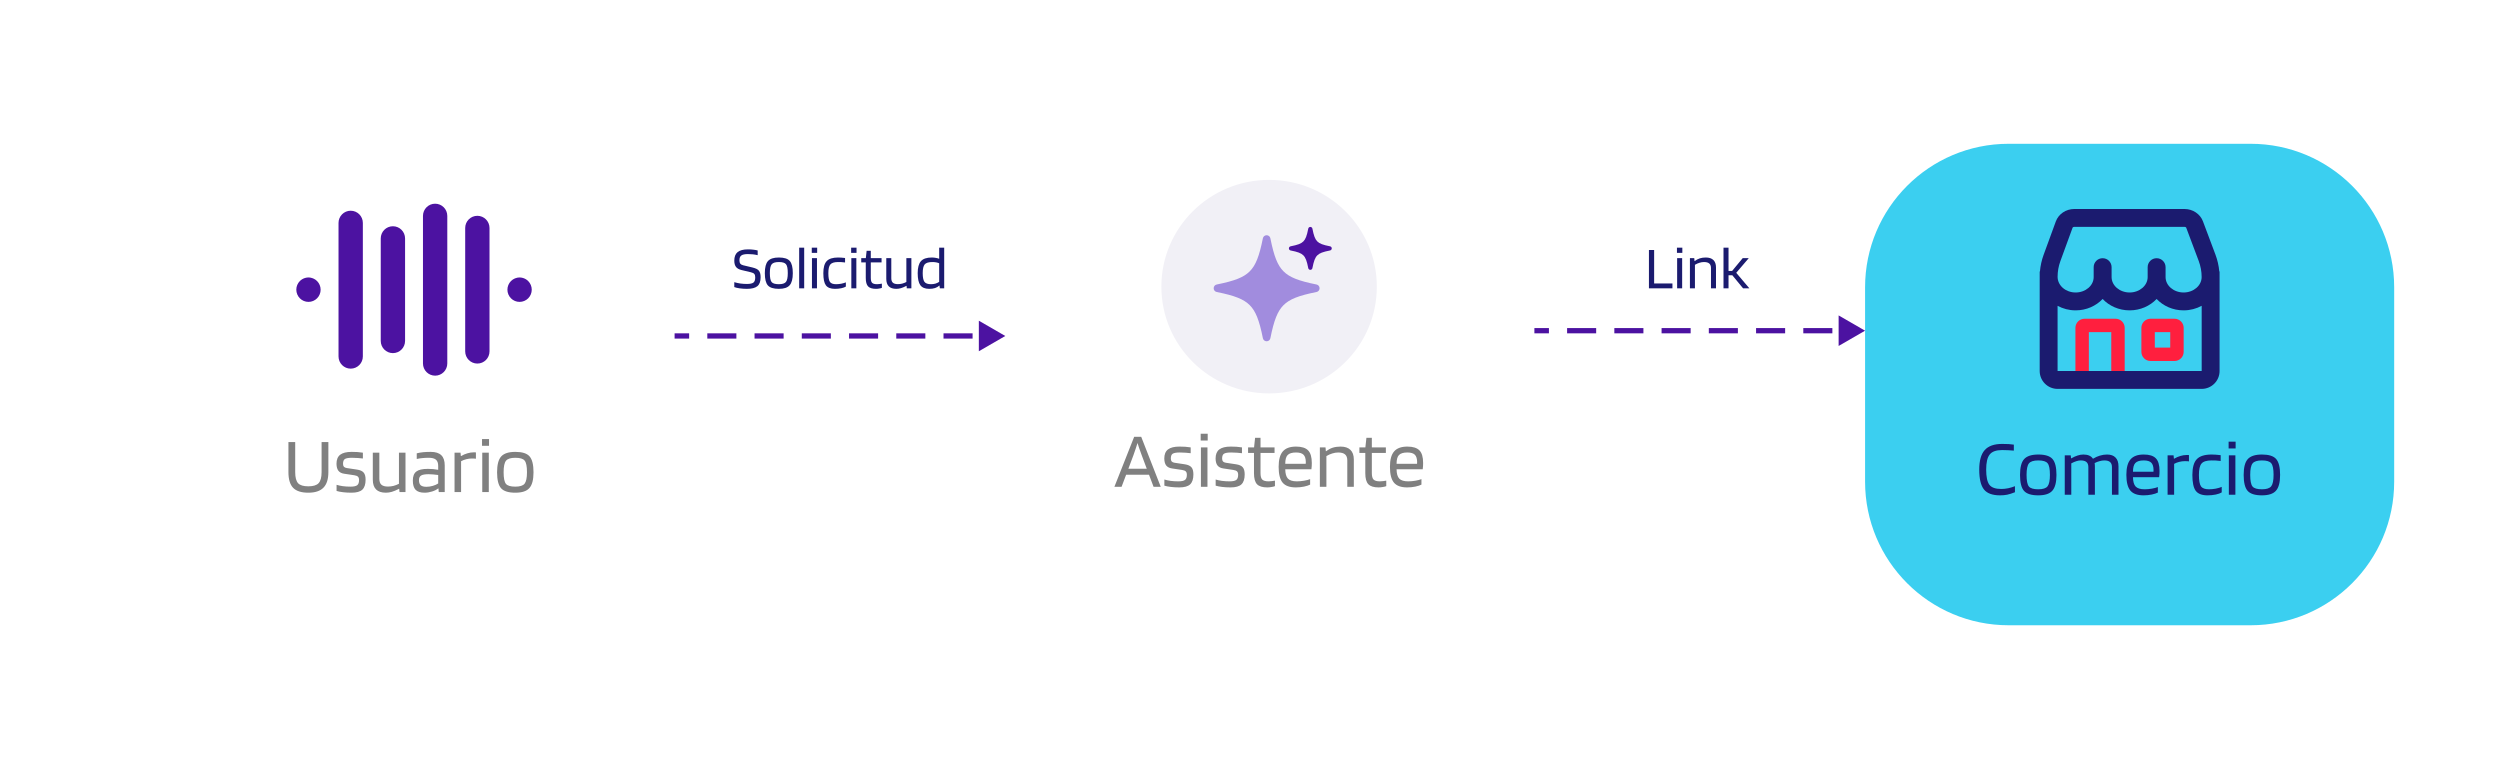 <svg width="945" height="293" viewBox="0 0 945 293" fill="none" xmlns="http://www.w3.org/2000/svg">
<g filter="url(#filter0_d_2001_7618)">
<path d="M55 90.268C55 60.297 79.297 36 109.268 36H200.732C230.703 36 255 60.297 255 90.268V163.732C255 193.703 230.703 218 200.732 218H109.268C79.297 218 55 193.703 55 163.732V90.268Z" fill="white"/>
</g>
<g clip-path="url(#clip0_2001_7618)">
<path d="M116.6 114.115C115.387 114.115 114.203 113.623 113.347 112.762C113.135 112.55 112.944 112.317 112.778 112.061C112.612 111.81 112.471 111.544 112.354 111.264C112.238 110.985 112.151 110.697 112.093 110.4C112.031 110.103 112.001 109.799 112.001 109.499C112.001 108.281 112.491 107.092 113.347 106.238C114.415 105.166 116.002 104.669 117.499 104.974C117.79 105.033 118.081 105.124 118.359 105.236C118.637 105.353 118.904 105.495 119.154 105.662C119.402 105.828 119.64 106.025 119.852 106.238C120.708 107.097 121.198 108.286 121.198 109.499C121.198 109.799 121.168 110.105 121.111 110.4C121.049 110.697 120.961 110.985 120.845 111.264C120.733 111.543 120.587 111.81 120.426 112.061C120.255 112.315 120.064 112.55 119.852 112.762C119.64 112.975 119.404 113.171 119.154 113.338C118.904 113.505 118.639 113.647 118.359 113.764C118.081 113.876 117.79 113.969 117.499 114.026C117.2 114.085 116.9 114.114 116.602 114.114L116.6 114.115Z" fill="#4C12A1"/>
<path d="M132.559 139.347C130.019 139.347 127.962 137.28 127.962 134.731V84.269C127.962 81.719 130.021 79.654 132.559 79.654C135.098 79.654 137.157 81.721 137.157 84.269V134.731C137.157 137.281 135.098 139.347 132.559 139.347Z" fill="#4C12A1"/>
<path d="M148.52 133.48C145.98 133.48 143.922 131.413 143.922 128.864V90.137C143.922 87.587 145.981 85.521 148.52 85.521C151.058 85.521 153.117 87.588 153.117 90.137V128.864C153.117 131.414 151.058 133.48 148.52 133.48Z" fill="#4C12A1"/>
<path d="M164.479 142C161.939 142 159.882 139.933 159.882 137.384V81.616C159.882 79.066 161.941 77 164.479 77C167.018 77 169.077 79.067 169.077 81.616V137.384C169.077 139.934 167.018 142 164.479 142Z" fill="#4C12A1"/>
<path d="M180.439 137.426C177.899 137.426 175.842 135.358 175.842 132.81V86.192C175.842 83.642 177.901 81.576 180.439 81.576C182.978 81.576 185.037 83.643 185.037 86.192V132.81C185.037 135.36 182.978 137.426 180.439 137.426Z" fill="#4C12A1"/>
<path d="M196.4 114.115C196.101 114.115 195.797 114.085 195.503 114.028C195.207 113.969 194.92 113.877 194.642 113.765C194.364 113.648 194.098 113.507 193.848 113.34C193.595 113.173 193.361 112.977 193.149 112.764C192.938 112.551 192.742 112.318 192.576 112.063C192.41 111.812 192.268 111.546 192.152 111.265C192.04 110.986 191.952 110.698 191.89 110.401C191.832 110.105 191.804 109.8 191.804 109.501C191.804 108.287 192.295 107.094 193.151 106.239C193.363 106.026 193.595 105.83 193.849 105.663C194.099 105.496 194.364 105.355 194.644 105.238C194.922 105.126 195.208 105.034 195.504 104.975C197 104.671 198.587 105.167 199.656 106.239C200.512 107.094 201.002 108.283 201.002 109.501C201.002 109.8 200.968 110.106 200.91 110.401C200.852 110.698 200.765 110.986 200.649 111.265C200.532 111.544 200.391 111.812 200.225 112.063C200.059 112.317 199.868 112.551 199.656 112.764C198.8 113.623 197.612 114.116 196.403 114.116L196.4 114.115Z" fill="#4C12A1"/>
</g>
<path d="M121.563 178.465V167.103H124.125V178.465C124.125 181.118 123.502 183.077 122.256 184.342C121.031 185.608 119.122 186.241 116.53 186.241C113.918 186.241 112.009 185.628 110.804 184.403C109.618 183.157 109.026 181.178 109.026 178.465V167.103H111.587V178.465C111.587 180.455 111.949 181.851 112.672 182.655C113.416 183.438 114.702 183.83 116.53 183.83C118.379 183.83 119.675 183.438 120.418 182.655C121.181 181.851 121.563 180.455 121.563 178.465ZM133.07 173.041C131.784 173.041 130.89 173.191 130.388 173.493C129.906 173.794 129.665 174.407 129.665 175.331C129.665 175.813 129.775 176.185 129.996 176.446C130.237 176.687 130.609 176.848 131.111 176.928L134.939 177.501C136.144 177.682 136.988 178.064 137.471 178.646C137.953 179.209 138.194 180.103 138.194 181.329C138.194 183.056 137.782 184.312 136.958 185.096C136.134 185.859 134.768 186.241 132.859 186.241C131.714 186.241 130.649 186.181 129.665 186.06C128.68 185.94 127.866 185.779 127.224 185.578V183.257C127.866 183.458 128.65 183.629 129.574 183.77C130.519 183.89 131.483 183.951 132.468 183.951C133.713 183.951 134.567 183.77 135.029 183.408C135.491 183.046 135.723 182.403 135.723 181.479C135.723 180.897 135.592 180.475 135.331 180.213C135.07 179.932 134.597 179.741 133.914 179.641L130.087 179.068C129.122 178.928 128.399 178.556 127.917 177.953C127.455 177.35 127.213 176.476 127.193 175.331C127.193 173.764 127.656 172.619 128.58 171.895C129.524 171.172 130.971 170.81 132.92 170.81C133.723 170.81 134.447 170.83 135.09 170.871C135.753 170.911 136.446 170.991 137.169 171.112V173.312C136.647 173.231 136.034 173.171 135.331 173.131C134.628 173.071 133.874 173.041 133.07 173.041ZM145.863 186.241C144.215 186.241 142.979 185.829 142.156 185.005C141.332 184.182 140.92 182.946 140.92 181.298V171.112H143.391V180.997C143.391 182.022 143.653 182.765 144.175 183.227C144.697 183.689 145.521 183.92 146.646 183.92C147.329 183.92 148.013 183.84 148.696 183.679C149.399 183.499 150.102 183.227 150.805 182.866V171.112H153.277V186H151.016L150.896 184.764H150.836C149.791 185.307 148.887 185.689 148.123 185.91C147.36 186.131 146.606 186.241 145.863 186.241ZM160.482 186.241C158.955 186.241 157.83 185.879 157.107 185.156C156.404 184.413 156.052 183.247 156.052 181.66C156.052 180.053 156.484 178.917 157.348 178.254C158.212 177.571 159.679 177.23 161.748 177.23C162.431 177.23 163.104 177.26 163.767 177.32C164.43 177.38 165.053 177.471 165.636 177.591V176.145C165.636 175.04 165.355 174.246 164.792 173.764C164.23 173.282 163.325 173.041 162.08 173.041C161.155 173.041 160.342 173.081 159.638 173.161C158.935 173.221 158.232 173.332 157.529 173.493V171.353C158.332 171.152 159.146 171.011 159.97 170.931C160.814 170.85 161.768 170.81 162.833 170.81C164.621 170.81 165.947 171.232 166.811 172.076C167.675 172.9 168.107 174.186 168.107 175.934V186H165.847L165.726 184.614H165.666C165.063 185.096 164.28 185.488 163.315 185.789C162.371 186.09 161.427 186.241 160.482 186.241ZM162.019 179.249C160.653 179.249 159.699 179.42 159.156 179.761C158.634 180.083 158.373 180.666 158.373 181.509C158.373 182.393 158.594 183.036 159.036 183.438C159.478 183.82 160.201 184.011 161.206 184.011C161.989 184.011 162.793 183.89 163.617 183.649C164.441 183.408 165.114 183.107 165.636 182.745V179.55C164.973 179.45 164.35 179.38 163.767 179.339C163.205 179.279 162.622 179.249 162.019 179.249ZM174.291 186H171.819V171.112H174.08L174.2 172.377H174.321C175.104 171.915 175.888 171.574 176.672 171.353C177.455 171.112 178.229 170.991 178.992 170.991C179.314 170.991 179.525 170.991 179.625 170.991C179.746 170.991 179.836 171.001 179.896 171.021V173.402C179.756 173.362 179.575 173.342 179.354 173.342C179.153 173.322 178.831 173.312 178.389 173.312C177.666 173.312 176.953 173.402 176.25 173.583C175.566 173.744 174.913 173.995 174.291 174.336V186ZM184.855 168.52H182.203V165.958H184.855V168.52ZM184.765 186H182.294V171.112H184.765V186ZM201.668 178.526C201.668 181.339 201.146 183.328 200.101 184.493C199.077 185.658 197.308 186.241 194.797 186.241C192.205 186.241 190.407 185.679 189.402 184.553C188.398 183.428 187.895 181.419 187.895 178.526C187.895 175.693 188.408 173.704 189.432 172.558C190.477 171.393 192.265 170.81 194.797 170.81C197.389 170.81 199.177 171.373 200.162 172.498C201.166 173.623 201.668 175.632 201.668 178.526ZM190.367 178.496C190.367 180.706 190.658 182.172 191.241 182.896C191.823 183.599 193.009 183.951 194.797 183.951C196.525 183.951 197.69 183.579 198.293 182.835C198.896 182.072 199.197 180.625 199.197 178.496C199.197 176.285 198.906 174.829 198.323 174.126C197.761 173.402 196.585 173.041 194.797 173.041C193.049 173.041 191.874 173.412 191.271 174.156C190.668 174.899 190.367 176.346 190.367 178.496Z" fill="#808080"/>
<g filter="url(#filter1_d_2001_7618)">
<path d="M380 88.268C380 58.297 404.297 34 434.268 34H525.732C555.703 34 580 58.297 580 88.268V161.732C580 191.703 555.703 216 525.732 216H434.268C404.297 216 380 191.703 380 161.732V88.268Z" fill="white"/>
</g>
<ellipse cx="479.72" cy="108.353" rx="40.72" ry="40.353" fill="#F1F0F6"/>
<g clip-path="url(#clip1_2001_7618)">
<path d="M495.304 102.004C494.924 102.004 494.594 101.732 494.521 101.357C493.99 98.627 493.506 97.364 492.671 96.528C491.836 95.692 490.574 95.207 487.847 94.675C487.474 94.602 487.202 94.272 487.202 93.891C487.202 93.509 487.473 93.179 487.847 93.106C490.574 92.575 491.836 92.09 492.671 91.254C493.506 90.418 493.99 89.154 494.521 86.424C494.594 86.05 494.923 85.779 495.304 85.779C495.685 85.779 496.015 86.05 496.088 86.424C496.619 89.154 497.103 90.418 497.938 91.254C498.773 92.09 500.035 92.575 502.761 93.106C503.135 93.179 503.407 93.509 503.407 93.891C503.407 94.272 503.136 94.602 502.761 94.675C500.035 95.207 498.773 95.692 497.938 96.528C497.103 97.363 496.619 98.627 496.088 101.357C496.015 101.732 495.685 102.004 495.304 102.004Z" fill="#4C12A1"/>
<path d="M478.786 129.002C478.088 129.002 477.504 128.524 477.367 127.839C475.998 120.991 474.652 117.606 472.4 115.352C470.148 113.097 466.768 111.749 459.929 110.378C459.244 110.24 458.766 109.657 458.766 108.958C458.766 108.259 459.244 107.676 459.928 107.538C466.767 106.167 470.148 104.82 472.399 102.565C474.651 100.31 475.997 96.926 477.367 90.078C477.504 89.393 478.087 88.914 478.785 88.914C479.483 88.914 480.066 89.393 480.203 90.079C481.573 96.927 482.919 100.311 485.171 102.565C487.423 104.82 490.802 106.168 497.642 107.539C498.326 107.676 498.804 108.26 498.804 108.959C498.804 109.658 498.326 110.242 497.642 110.379C490.802 111.75 487.422 113.098 485.171 115.353C482.919 117.607 481.573 120.991 480.203 127.839C480.066 128.525 479.483 129.003 478.785 129.003L478.786 129.002ZM460.316 109.469C460.316 109.469 460.316 109.469 460.315 109.469C460.315 109.469 460.316 109.469 460.316 109.469H460.316Z" fill="#A18CDE"/>
</g>
<path d="M423.958 184H421.246L428.72 165.103H431.372L438.756 184H436.044L434.326 179.449H425.676L423.958 184ZM429.986 167.454C429.785 168.157 429.544 168.901 429.263 169.684C429.002 170.468 428.73 171.251 428.449 172.035L426.52 177.189H433.482L431.553 172.035C431.151 170.93 430.83 170.036 430.589 169.353C430.368 168.67 430.167 168.037 429.986 167.454ZM445.979 171.041C444.693 171.041 443.799 171.191 443.297 171.493C442.815 171.794 442.574 172.407 442.574 173.331C442.574 173.813 442.684 174.185 442.905 174.446C443.146 174.687 443.518 174.848 444.02 174.928L447.848 175.501C449.053 175.682 449.897 176.064 450.379 176.646C450.862 177.209 451.103 178.103 451.103 179.329C451.103 181.056 450.691 182.312 449.867 183.096C449.043 183.859 447.677 184.241 445.768 184.241C444.623 184.241 443.558 184.181 442.574 184.06C441.589 183.94 440.775 183.779 440.132 183.578V181.257C440.775 181.458 441.559 181.629 442.483 181.77C443.427 181.89 444.392 181.951 445.376 181.951C446.622 181.951 447.476 181.77 447.938 181.408C448.4 181.046 448.631 180.403 448.631 179.479C448.631 178.897 448.501 178.475 448.24 178.213C447.978 177.932 447.506 177.741 446.823 177.641L442.995 177.068C442.031 176.928 441.308 176.556 440.825 175.953C440.363 175.35 440.122 174.476 440.102 173.331C440.102 171.764 440.564 170.619 441.489 169.895C442.433 169.172 443.88 168.81 445.828 168.81C446.632 168.81 447.355 168.83 447.998 168.871C448.661 168.911 449.355 168.991 450.078 169.112V171.312C449.556 171.231 448.943 171.171 448.24 171.131C447.536 171.071 446.783 171.041 445.979 171.041ZM456.511 166.52H453.859V163.958H456.511V166.52ZM456.421 184H453.949V169.112H456.421V184ZM465.368 171.041C464.082 171.041 463.188 171.191 462.685 171.493C462.203 171.794 461.962 172.407 461.962 173.331C461.962 173.813 462.073 174.185 462.294 174.446C462.535 174.687 462.906 174.848 463.409 174.928L467.236 175.501C468.442 175.682 469.286 176.064 469.768 176.646C470.25 177.209 470.491 178.103 470.491 179.329C470.491 181.056 470.079 182.312 469.256 183.096C468.432 183.859 467.066 184.241 465.157 184.241C464.012 184.241 462.947 184.181 461.962 184.06C460.978 183.94 460.164 183.779 459.521 183.578V181.257C460.164 181.458 460.947 181.629 461.872 181.77C462.816 181.89 463.78 181.951 464.765 181.951C466.011 181.951 466.865 181.77 467.327 181.408C467.789 181.046 468.02 180.403 468.02 179.479C468.02 178.897 467.889 178.475 467.628 178.213C467.367 177.932 466.895 177.741 466.212 177.641L462.384 177.068C461.42 176.928 460.696 176.556 460.214 175.953C459.752 175.35 459.511 174.476 459.491 173.331C459.491 171.764 459.953 170.619 460.877 169.895C461.821 169.172 463.268 168.81 465.217 168.81C466.021 168.81 466.744 168.83 467.387 168.871C468.05 168.911 468.743 168.991 469.467 169.112V171.312C468.944 171.231 468.331 171.171 467.628 171.131C466.925 171.071 466.171 171.041 465.368 171.041ZM481.931 181.679V183.759C481.609 183.9 481.167 184.01 480.605 184.09C480.062 184.191 479.54 184.241 479.038 184.241C477.229 184.241 475.933 183.839 475.15 183.036C474.386 182.232 474.004 180.846 474.004 178.876V171.221H471.774V169.112H474.035L474.426 165.495H476.476V169.112H481.78V171.221H476.476V178.786C476.476 180.012 476.697 180.846 477.139 181.288C477.601 181.73 478.405 181.951 479.55 181.951C479.912 181.951 480.323 181.92 480.786 181.86C481.268 181.8 481.65 181.74 481.931 181.679ZM495.229 181.107V183.186C494.707 183.468 493.933 183.719 492.908 183.94C491.904 184.141 490.879 184.241 489.834 184.241C487.503 184.241 485.836 183.638 484.831 182.433C483.827 181.227 483.324 179.238 483.324 176.465C483.324 173.793 483.847 171.854 484.891 170.649C485.936 169.423 487.604 168.81 489.894 168.81C492.024 168.81 493.551 169.293 494.475 170.257C495.4 171.201 495.862 172.789 495.862 175.019C495.862 175.421 495.852 175.792 495.832 176.134C495.812 176.475 495.771 176.887 495.711 177.37H485.826C485.846 179.017 486.177 180.193 486.82 180.896C487.483 181.599 488.619 181.951 490.226 181.951C491.09 181.951 491.994 181.87 492.938 181.709C493.883 181.549 494.646 181.348 495.229 181.107ZM493.601 174.687C493.581 173.361 493.29 172.427 492.727 171.884C492.165 171.322 491.221 171.041 489.894 171.041C488.408 171.041 487.353 171.362 486.73 172.005C486.127 172.628 485.826 173.733 485.826 175.32H493.571C493.571 175.28 493.571 175.19 493.571 175.049C493.591 174.888 493.601 174.768 493.601 174.687ZM501.379 184H498.907V169.112H501.047L501.168 170.558H501.258C502.062 169.956 502.896 169.514 503.759 169.232C504.644 168.951 505.628 168.81 506.713 168.81C508.361 168.81 509.606 169.222 510.45 170.046C511.314 170.87 511.746 172.085 511.746 173.693V184H509.275V173.994C509.275 172.989 508.993 172.246 508.431 171.764C507.868 171.282 507.004 171.041 505.839 171.041C505.116 171.041 504.372 171.161 503.609 171.402C502.865 171.623 502.122 171.955 501.379 172.397V184ZM524.008 181.679V183.759C523.686 183.9 523.244 184.01 522.682 184.09C522.139 184.191 521.617 184.241 521.115 184.241C519.306 184.241 518.01 183.839 517.227 183.036C516.463 182.232 516.082 180.846 516.082 178.876V171.221H513.851V169.112H516.112L516.504 165.495H518.553V169.112H523.857V171.221H518.553V178.786C518.553 180.012 518.774 180.846 519.216 181.288C519.678 181.73 520.482 181.951 521.627 181.951C521.989 181.951 522.401 181.92 522.863 181.86C523.345 181.8 523.727 181.74 524.008 181.679ZM537.306 181.107V183.186C536.784 183.468 536.01 183.719 534.985 183.94C533.981 184.141 532.956 184.241 531.911 184.241C529.581 184.241 527.913 183.638 526.908 182.433C525.904 181.227 525.401 179.238 525.401 176.465C525.401 173.793 525.924 171.854 526.969 170.649C528.013 169.423 529.681 168.81 531.972 168.81C534.101 168.81 535.628 169.293 536.553 170.257C537.477 171.201 537.939 172.789 537.939 175.019C537.939 175.421 537.929 175.792 537.909 176.134C537.889 176.475 537.848 176.887 537.788 177.37H527.903C527.923 179.017 528.254 180.193 528.897 180.896C529.56 181.599 530.696 181.951 532.303 181.951C533.167 181.951 534.071 181.87 535.015 181.709C535.96 181.549 536.723 181.348 537.306 181.107ZM535.679 174.687C535.658 173.361 535.367 172.427 534.805 171.884C534.242 171.322 533.298 171.041 531.972 171.041C530.485 171.041 529.43 171.362 528.807 172.005C528.204 172.628 527.903 173.733 527.903 175.32H535.648C535.648 175.28 535.648 175.19 535.648 175.049C535.668 174.888 535.679 174.768 535.679 174.687Z" fill="#808080"/>
<path d="M283.832 102.915L280.315 102.082C279.343 101.85 278.642 101.457 278.21 100.902C277.778 100.331 277.562 99.544 277.562 98.541C277.562 97.076 277.978 95.996 278.811 95.302C279.66 94.608 280.971 94.261 282.745 94.261C283.485 94.261 284.149 94.299 284.735 94.377C285.336 94.438 285.892 94.539 286.401 94.677V96.459C285.753 96.305 285.136 96.197 284.55 96.135C283.963 96.073 283.354 96.043 282.722 96.043C281.534 96.043 280.701 96.22 280.223 96.575C279.745 96.914 279.505 97.523 279.505 98.403C279.505 98.958 279.613 99.382 279.829 99.675C280.061 99.953 280.431 100.153 280.94 100.277L284.434 101.11C285.668 101.403 286.486 101.819 286.887 102.359C287.303 102.884 287.511 103.701 287.511 104.812C287.511 106.401 287.095 107.527 286.262 108.19C285.444 108.853 284.141 109.185 282.351 109.185C281.411 109.185 280.5 109.123 279.621 109C278.757 108.877 278.071 108.715 277.562 108.514V106.663C278.287 106.879 279.058 107.049 279.876 107.172C280.693 107.28 281.518 107.334 282.351 107.334C283.508 107.334 284.318 107.164 284.781 106.825C285.244 106.486 285.475 105.83 285.475 104.858C285.475 104.257 285.359 103.825 285.128 103.562C284.912 103.285 284.48 103.069 283.832 102.915ZM299.68 103.262C299.68 105.421 299.279 106.948 298.477 107.843C297.69 108.738 296.333 109.185 294.404 109.185C292.414 109.185 291.034 108.753 290.263 107.889C289.491 107.026 289.106 105.483 289.106 103.262C289.106 101.087 289.499 99.56 290.286 98.68C291.088 97.786 292.461 97.338 294.404 97.338C296.394 97.338 297.767 97.77 298.523 98.634C299.294 99.498 299.68 101.04 299.68 103.262ZM291.003 103.239C291.003 104.935 291.227 106.061 291.674 106.617C292.121 107.157 293.031 107.427 294.404 107.427C295.731 107.427 296.626 107.141 297.088 106.57C297.551 105.984 297.783 104.874 297.783 103.239C297.783 101.542 297.559 100.423 297.112 99.883C296.68 99.328 295.777 99.05 294.404 99.05C293.062 99.05 292.16 99.336 291.697 99.907C291.234 100.477 291.003 101.588 291.003 103.239ZM303.983 93.613V109H302.086V93.613H303.983ZM308.885 95.58H306.849V93.613H308.885V95.58ZM308.816 109H306.918V97.57H308.816V109ZM319.734 106.732V108.329C319.348 108.576 318.77 108.784 317.999 108.954C317.243 109.108 316.448 109.185 315.615 109.185C313.996 109.185 312.854 108.745 312.191 107.866C311.543 106.987 311.219 105.452 311.219 103.262C311.219 101.118 311.643 99.598 312.492 98.704C313.34 97.793 314.782 97.338 316.819 97.338C317.266 97.338 317.667 97.354 318.022 97.385C318.392 97.4 318.862 97.446 319.433 97.523V99.213C318.862 99.135 318.392 99.089 318.022 99.074C317.667 99.058 317.266 99.05 316.819 99.05C315.369 99.05 314.389 99.351 313.88 99.953C313.371 100.539 313.116 101.642 313.116 103.262C313.116 104.881 313.317 105.984 313.718 106.57C314.119 107.141 314.89 107.427 316.032 107.427C316.664 107.427 317.32 107.365 317.999 107.241C318.677 107.103 319.256 106.933 319.734 106.732ZM323.77 95.58H321.734V93.613H323.77V95.58ZM323.701 109H321.804V97.57H323.701V109ZM333.347 107.218V108.815C333.1 108.923 332.76 109.008 332.329 109.069C331.912 109.147 331.511 109.185 331.125 109.185C329.737 109.185 328.742 108.877 328.141 108.26C327.554 107.643 327.261 106.578 327.261 105.066V99.189H325.549V97.57H327.284L327.585 94.793H329.159V97.57H333.231V99.189H329.159V104.997C329.159 105.938 329.328 106.578 329.668 106.918C330.022 107.257 330.639 107.427 331.519 107.427C331.796 107.427 332.113 107.403 332.467 107.357C332.838 107.311 333.131 107.265 333.347 107.218ZM338.809 109.185C337.545 109.185 336.596 108.869 335.963 108.236C335.331 107.604 335.015 106.655 335.015 105.39V97.57H336.912V105.159C336.912 105.946 337.113 106.516 337.514 106.871C337.915 107.226 338.547 107.403 339.411 107.403C339.936 107.403 340.46 107.342 340.984 107.218C341.524 107.08 342.064 106.871 342.604 106.594V97.57H344.501V109H342.766L342.674 108.051H342.627C341.825 108.468 341.131 108.761 340.545 108.931C339.959 109.1 339.38 109.185 338.809 109.185ZM355.008 93.613H356.906V109H355.263L355.124 107.936H355.078C354.63 108.352 354.083 108.668 353.435 108.884C352.802 109.085 352.07 109.185 351.237 109.185C349.679 109.185 348.56 108.722 347.882 107.797C347.218 106.871 346.887 105.36 346.887 103.262C346.887 101.164 347.296 99.652 348.113 98.727C348.931 97.801 350.296 97.338 352.209 97.338C352.748 97.338 353.25 97.385 353.713 97.477C354.191 97.554 354.623 97.67 355.008 97.824V93.613ZM352.44 99.05C351.005 99.05 350.034 99.351 349.525 99.953C349.031 100.555 348.784 101.657 348.784 103.262C348.784 104.82 349 105.907 349.432 106.524C349.879 107.126 350.705 107.427 351.908 107.427C352.478 107.427 353.026 107.357 353.551 107.218C354.075 107.064 354.561 106.84 355.008 106.547V99.513C354.638 99.359 354.245 99.243 353.828 99.166C353.412 99.089 352.949 99.05 352.44 99.05Z" fill="#1B1B6F"/>
<path d="M632.182 107.149V109H623.297V94.492H625.264V107.149H632.182ZM635.923 95.58H633.887V93.613H635.923V95.58ZM635.854 109H633.956V97.57H635.854V109ZM640.686 109H638.789V97.57H640.432L640.524 98.68H640.594C641.211 98.218 641.851 97.878 642.514 97.662C643.193 97.446 643.949 97.338 644.782 97.338C646.047 97.338 647.003 97.654 647.651 98.287C648.314 98.919 648.646 99.853 648.646 101.087V109H646.749V101.318C646.749 100.547 646.533 99.976 646.101 99.606C645.669 99.236 645.006 99.05 644.111 99.05C643.556 99.05 642.985 99.143 642.399 99.328C641.828 99.498 641.257 99.752 640.686 100.092V109ZM653.383 104.048V109H651.485V93.613H653.383V102.406H654.748L658.751 97.57H661.041L656.298 103.123L661.273 109H658.89L654.817 104.048H653.383Z" fill="#1B1B6F"/>
<path d="M380 127L370 121.226V132.774L380 127ZM367.637 127V126H356.648V127V128H367.637V127ZM349.78 127V126H338.791V127V128H349.78V127ZM331.923 127V126L320.934 126V127V128H331.923V127ZM314.066 127V126H303.077V127V128H314.066V127ZM296.209 127V126H285.22V127V128H296.209V127ZM278.352 127V126H267.363V127V128H278.352V127ZM260.494 127V126H255V127V128H260.494V127Z" fill="#4C12A1"/>
<path d="M705 125L695 119.226V130.774L705 125ZM692.637 125V124H681.648V125V126H692.637V125ZM674.78 125V124H663.791V125V126H674.78V125ZM656.923 125V124L645.934 124V125V126H656.923V125ZM639.066 125V124H628.077V125V126H639.066V125ZM621.209 125V124H610.22V125V126H621.209V125ZM603.352 125V124H592.363V125V126H603.352V125ZM585.494 125V124H580V125V126H585.494V125Z" fill="#4C12A1"/>
<g filter="url(#filter2_d_2001_7618)">
<path d="M705 88.268C705 58.297 729.297 34 759.268 34H850.732C880.703 34 905 58.297 905 88.268V161.732C905 191.703 880.703 216 850.732 216H759.268C729.297 216 705 191.703 705 161.732V88.268Z" fill="#3BCFF0"/>
</g>
<path d="M756.5 184.83C757.324 184.83 758.188 184.74 759.092 184.559C760.016 184.358 760.87 184.097 761.653 183.775V186.066C760.548 186.508 759.564 186.819 758.7 187C757.856 187.161 756.972 187.241 756.048 187.241C753.154 187.241 751.115 186.498 749.93 185.011C748.744 183.504 748.151 181.002 748.151 177.506C748.151 174.151 748.835 171.7 750.201 170.153C751.587 168.585 753.787 167.802 756.801 167.802C757.725 167.802 758.549 167.822 759.273 167.862C759.996 167.902 760.649 167.973 761.232 168.073V170.334C760.528 170.253 759.815 170.203 759.092 170.183C758.388 170.143 757.625 170.123 756.801 170.123C754.551 170.123 752.984 170.685 752.1 171.81C751.216 172.915 750.774 174.814 750.774 177.506C750.774 180.239 751.175 182.148 751.979 183.233C752.783 184.298 754.29 184.83 756.5 184.83ZM777.343 179.526C777.343 182.339 776.82 184.328 775.776 185.493C774.751 186.658 772.983 187.241 770.471 187.241C767.879 187.241 766.081 186.679 765.077 185.553C764.072 184.428 763.57 182.419 763.57 179.526C763.57 176.693 764.082 174.704 765.107 173.558C766.151 172.393 767.94 171.81 770.471 171.81C773.063 171.81 774.851 172.373 775.836 173.498C776.84 174.623 777.343 176.632 777.343 179.526ZM766.041 179.496C766.041 181.706 766.332 183.172 766.915 183.896C767.498 184.599 768.683 184.951 770.471 184.951C772.199 184.951 773.365 184.579 773.967 183.835C774.57 183.072 774.871 181.625 774.871 179.496C774.871 177.285 774.58 175.829 773.997 175.126C773.435 174.402 772.259 174.041 770.471 174.041C768.723 174.041 767.548 174.412 766.945 175.156C766.342 175.899 766.041 177.346 766.041 179.496ZM782.948 187H780.476V172.112H782.737L782.857 173.257H782.948C783.832 172.755 784.635 172.393 785.359 172.172C786.082 171.931 786.805 171.81 787.529 171.81C788.372 171.81 789.096 171.941 789.699 172.202C790.301 172.463 790.773 172.855 791.115 173.377H791.205C792.009 172.875 792.853 172.493 793.737 172.232C794.641 171.951 795.545 171.81 796.45 171.81C797.876 171.81 798.951 172.192 799.674 172.956C800.418 173.699 800.789 174.804 800.789 176.271V187H798.318V176.572C798.318 175.708 798.087 175.075 797.625 174.673C797.163 174.251 796.429 174.041 795.425 174.041C794.862 174.041 794.27 174.131 793.647 174.312C793.024 174.473 792.401 174.714 791.778 175.035C791.818 175.236 791.838 175.437 791.838 175.638C791.858 175.839 791.869 176.05 791.869 176.271V187H789.397V176.572C789.397 175.708 789.166 175.075 788.704 174.673C788.242 174.251 787.509 174.041 786.504 174.041C786.002 174.041 785.469 174.131 784.907 174.312C784.344 174.473 783.691 174.754 782.948 175.156V187ZM815.67 184.107V186.186C815.148 186.468 814.375 186.719 813.35 186.94C812.345 187.141 811.321 187.241 810.276 187.241C807.945 187.241 806.277 186.638 805.273 185.433C804.268 184.227 803.766 182.238 803.766 179.465C803.766 176.793 804.288 174.854 805.333 173.649C806.378 172.423 808.045 171.81 810.336 171.81C812.466 171.81 813.993 172.293 814.917 173.257C815.841 174.201 816.303 175.789 816.303 178.019C816.303 178.421 816.293 178.792 816.273 179.134C816.253 179.475 816.213 179.887 816.153 180.37H806.267C806.287 182.017 806.619 183.193 807.262 183.896C807.925 184.599 809.06 184.951 810.668 184.951C811.531 184.951 812.436 184.87 813.38 184.709C814.324 184.549 815.088 184.348 815.67 184.107ZM814.043 177.687C814.023 176.361 813.732 175.427 813.169 174.884C812.606 174.322 811.662 174.041 810.336 174.041C808.849 174.041 807.794 174.362 807.171 175.005C806.569 175.628 806.267 176.733 806.267 178.32H814.013C814.013 178.28 814.013 178.19 814.013 178.049C814.033 177.888 814.043 177.768 814.043 177.687ZM821.82 187H819.349V172.112H821.609L821.73 173.377H821.85C822.634 172.915 823.417 172.574 824.201 172.353C824.985 172.112 825.758 171.991 826.522 171.991C826.843 171.991 827.054 171.991 827.155 171.991C827.275 171.991 827.366 172.001 827.426 172.021V174.402C827.285 174.362 827.104 174.342 826.883 174.342C826.682 174.322 826.361 174.312 825.919 174.312C825.196 174.312 824.482 174.402 823.779 174.583C823.096 174.744 822.443 174.995 821.82 175.336V187ZM839.809 184.046V186.126C839.306 186.447 838.553 186.719 837.548 186.94C836.564 187.141 835.529 187.241 834.444 187.241C832.334 187.241 830.848 186.668 829.984 185.523C829.14 184.378 828.718 182.379 828.718 179.526C828.718 176.733 829.27 174.754 830.375 173.588C831.48 172.403 833.359 171.81 836.011 171.81C836.594 171.81 837.116 171.83 837.578 171.871C838.061 171.891 838.673 171.951 839.417 172.051V174.251C838.673 174.151 838.061 174.091 837.578 174.071C837.116 174.051 836.594 174.041 836.011 174.041C834.123 174.041 832.847 174.432 832.184 175.216C831.521 175.979 831.189 177.416 831.189 179.526C831.189 181.635 831.45 183.072 831.973 183.835C832.495 184.579 833.5 184.951 834.987 184.951C835.81 184.951 836.664 184.87 837.548 184.709C838.432 184.529 839.186 184.308 839.809 184.046ZM845.066 169.52H842.414V166.958H845.066V169.52ZM844.976 187H842.505V172.112H844.976V187ZM861.88 179.526C861.88 182.339 861.357 184.328 860.312 185.493C859.288 186.658 857.52 187.241 855.008 187.241C852.416 187.241 850.618 186.679 849.613 185.553C848.609 184.428 848.106 182.419 848.106 179.526C848.106 176.693 848.619 174.704 849.643 173.558C850.688 172.393 852.476 171.81 855.008 171.81C857.6 171.81 859.388 172.373 860.373 173.498C861.377 174.623 861.88 176.632 861.88 179.526ZM850.578 179.496C850.578 181.706 850.869 183.172 851.452 183.896C852.034 184.599 853.22 184.951 855.008 184.951C856.736 184.951 857.901 184.579 858.504 183.835C859.107 183.072 859.408 181.625 859.408 179.496C859.408 177.285 859.117 175.829 858.534 175.126C857.972 174.402 856.796 174.041 855.008 174.041C853.26 174.041 852.085 174.412 851.482 175.156C850.879 175.899 850.578 177.346 850.578 179.496Z" fill="#1B1B6F"/>
<g clip-path="url(#clip2_2001_7618)">
<path d="M821.967 120.482H812.899C810.993 120.482 809.443 122.029 809.443 123.933V133.007C809.443 134.911 810.993 136.458 812.899 136.458H821.967C823.873 136.458 825.423 134.911 825.423 133.007V123.933C825.423 122.029 823.873 120.482 821.967 120.482ZM820.348 131.39H814.518V125.55H820.348V131.39Z" fill="#FF1F3E"/>
<path d="M799.678 120.482H787.964C786.058 120.482 784.508 122.029 784.508 123.933V140.243H789.583V125.55H798.059V140.243H803.134V123.933C803.134 122.029 801.584 120.482 799.678 120.482Z" fill="#FF1F3E"/>
<path d="M838.892 102.611C838.699 100.446 838.212 98.31 837.437 96.237L832.71 83.649C831.663 80.868 828.865 79 825.743 79H784.085C780.934 79 778.126 80.894 777.098 83.708L772.48 96.346C771.741 98.365 771.279 100.449 771.096 102.611H771V140.243C771 143.968 774.036 147 777.766 147H832.234C835.964 147 839 143.968 839 140.243V102.611H838.892ZM778.836 98.665L783.454 86.025C783.481 85.949 783.712 85.757 784.085 85.757H825.743C826.116 85.757 826.347 85.949 826.374 86.025L831.101 98.609C831.845 100.592 832.221 102.654 832.221 104.736C832.221 107.947 829.162 110.56 825.403 110.56C821.643 110.56 818.587 107.947 818.587 104.736V100.981C818.587 99.114 817.074 97.603 815.205 97.603C815.203 97.603 815.202 97.603 815.201 97.603C815.2 97.603 815.199 97.603 815.198 97.603C813.328 97.603 811.815 99.114 811.815 100.981V104.736C811.815 107.947 808.756 110.56 804.997 110.56C801.237 110.56 798.182 107.947 798.182 104.736V100.981C798.182 99.114 796.668 97.603 794.799 97.603C794.797 97.603 794.795 97.603 794.794 97.603C794.792 97.603 794.79 97.603 794.789 97.603C792.919 97.603 791.406 99.114 791.406 100.981V104.736C791.406 107.947 788.347 110.56 784.587 110.56C780.828 110.56 777.772 107.947 777.772 104.641C777.772 102.602 778.129 100.592 778.836 98.665ZM832.234 140.243H777.766V115.597C779.773 116.684 782.099 117.317 784.587 117.317C788.655 117.317 792.301 115.644 794.793 113.011C797.284 115.644 800.929 117.317 804.997 117.317C809.063 117.317 812.709 115.645 815.201 113.013C817.692 115.645 821.336 117.317 825.403 117.317C827.895 117.317 830.224 116.682 832.234 115.592V140.243Z" fill="#1B1B6F"/>
</g>
<defs>
<filter id="filter0_d_2001_7618" x="0.732" y="2.082" width="308.536" height="290.536" filterUnits="userSpaceOnUse" color-interpolation-filters="sRGB">
<feFlood flood-opacity="0" result="BackgroundImageFix"/>
<feColorMatrix in="SourceAlpha" type="matrix" values="0 0 0 0 0 0 0 0 0 0 0 0 0 0 0 0 0 0 127 0" result="hardAlpha"/>
<feOffset dy="20.351"/>
<feGaussianBlur stdDeviation="27.134"/>
<feComposite in2="hardAlpha" operator="out"/>
<feColorMatrix type="matrix" values="0 0 0 0 0 0 0 0 0 0 0 0 0 0 0 0 0 0 0.1 0"/>
<feBlend mode="normal" in2="BackgroundImageFix" result="effect1_dropShadow_2001_7618"/>
<feBlend mode="normal" in="SourceGraphic" in2="effect1_dropShadow_2001_7618" result="shape"/>
</filter>
<filter id="filter1_d_2001_7618" x="325.732" y="0.082" width="308.536" height="290.536" filterUnits="userSpaceOnUse" color-interpolation-filters="sRGB">
<feFlood flood-opacity="0" result="BackgroundImageFix"/>
<feColorMatrix in="SourceAlpha" type="matrix" values="0 0 0 0 0 0 0 0 0 0 0 0 0 0 0 0 0 0 127 0" result="hardAlpha"/>
<feOffset dy="20.351"/>
<feGaussianBlur stdDeviation="27.134"/>
<feComposite in2="hardAlpha" operator="out"/>
<feColorMatrix type="matrix" values="0 0 0 0 0 0 0 0 0 0 0 0 0 0 0 0 0 0 0.1 0"/>
<feBlend mode="normal" in2="BackgroundImageFix" result="effect1_dropShadow_2001_7618"/>
<feBlend mode="normal" in="SourceGraphic" in2="effect1_dropShadow_2001_7618" result="shape"/>
</filter>
<filter id="filter2_d_2001_7618" x="650.732" y="0.082" width="308.536" height="290.536" filterUnits="userSpaceOnUse" color-interpolation-filters="sRGB">
<feFlood flood-opacity="0" result="BackgroundImageFix"/>
<feColorMatrix in="SourceAlpha" type="matrix" values="0 0 0 0 0 0 0 0 0 0 0 0 0 0 0 0 0 0 127 0" result="hardAlpha"/>
<feOffset dy="20.351"/>
<feGaussianBlur stdDeviation="27.134"/>
<feComposite in2="hardAlpha" operator="out"/>
<feColorMatrix type="matrix" values="0 0 0 0 0 0 0 0 0 0 0 0 0 0 0 0 0 0 0.1 0"/>
<feBlend mode="normal" in2="BackgroundImageFix" result="effect1_dropShadow_2001_7618"/>
<feBlend mode="normal" in="SourceGraphic" in2="effect1_dropShadow_2001_7618" result="shape"/>
</filter>
<clipPath id="clip0_2001_7618">
<rect width="89" height="65" fill="white" transform="translate(112 77)"/>
</clipPath>
<clipPath id="clip1_2001_7618">
<rect width="44.641" height="43.224" fill="white" transform="translate(458.766 85.779)"/>
</clipPath>
<clipPath id="clip2_2001_7618">
<rect width="68" height="68" fill="white" transform="translate(771 79)"/>
</clipPath>
</defs>
</svg>
